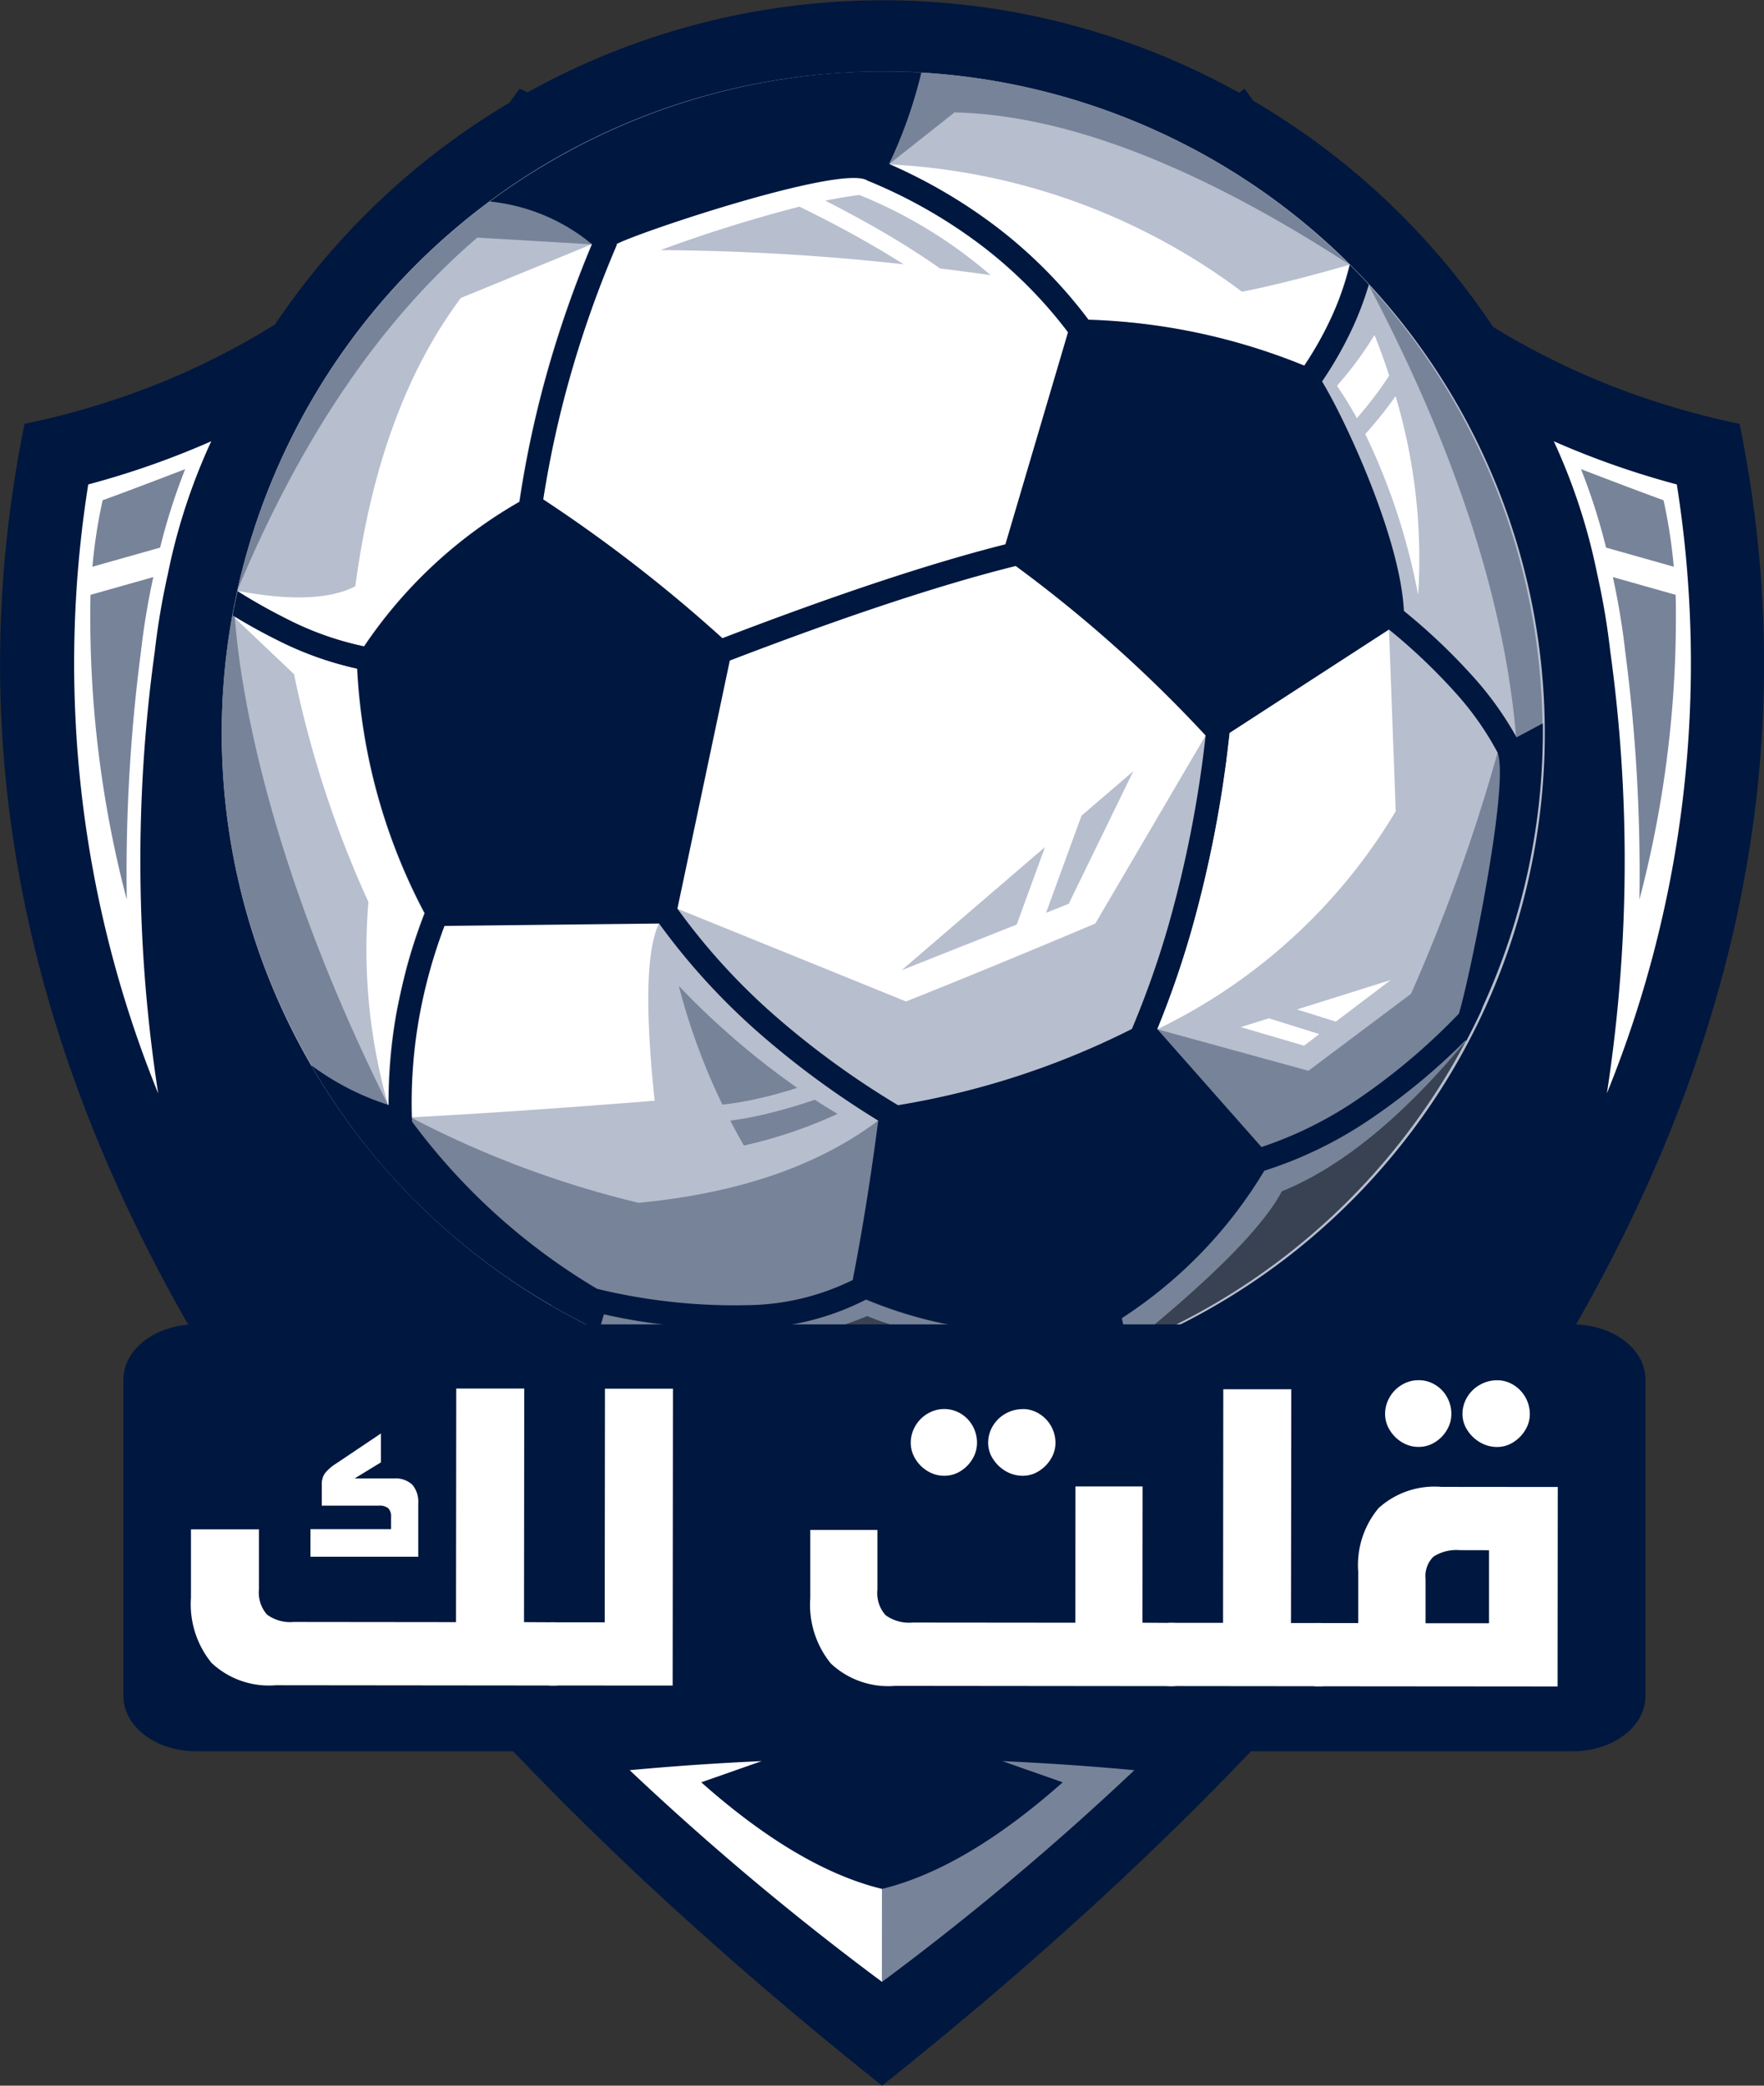 <svg xmlns="http://www.w3.org/2000/svg" width="81.739" height="96.633" viewBox="0 0 81.739 96.633">
  <rect x="0" y="0" width="81.739" height="96.633" fill="#333333" stroke="none"/>
  <g id="logo" transform="translate(-501.251 -146)">
    <path id="Path_58560" data-name="Path 58560" d="M525.322,166.49q20.991,9.738,33.6,0,8.932,12.617,22.937,15.531,7.944,39.012-39.735,76.994-47.68-37.982-39.735-76.994,14-2.914,22.937-15.531" transform="translate(0 -16.382)" fill="#00173f" fill-rule="evenodd"/>
    <path id="Path_58561" data-name="Path 58561" d="M583.84,149.007a33.958,33.958,0,1,1-44.866,17,33.926,33.926,0,0,1,44.866-17" transform="translate(-27.743)" fill="#00173f" fill-rule="evenodd"/>
    <path id="Path_58562" data-name="Path 58562" d="M595.664,165.2a30.653,30.653,0,1,1-40.493,15.346A30.62,30.62,0,0,1,595.664,165.2" transform="translate(-40.927 -13.185)" fill="#b7bece" fill-rule="evenodd"/>
    <path id="Path_58563" data-name="Path 58563" d="M706.73,183.948a24.192,24.192,0,0,1,5,2.937,22.1,22.1,0,0,1,4.226,4.272,28.762,28.762,0,0,1,10,2.127,16.087,16.087,0,0,0,1.286-2.3,13.344,13.344,0,0,0,.82-2.375q-3.06.875-4.977,1.248a29.64,29.64,0,0,0-16.353-5.9" transform="translate(-164.283 -30.34)" fill="#fff" fill-rule="evenodd"/>
    <path id="Path_58564" data-name="Path 58564" d="M556.068,204.354A30.768,30.768,0,0,1,570.1,184.747l2.391,3.552-5.295-.312q-6.7,5.732-11.128,16.368" transform="translate(-43.827 -30.979)" fill="#778399" fill-rule="evenodd"/>
    <path id="Path_58565" data-name="Path 58565" d="M623.875,191.8q7.989,12.3,6.376,18.682l-5.112,8.715q-5.092,2.146-8.771,3.609l-10.6-4.3q-1.968.144-1.049,8.9-6.794.54-11.252.767-2.514-6.463,3.446-12.576l2.644-16.049c.213-6.059,3.141-12.652,3.141-12.652a48.3,48.3,0,0,1,11.386-2.853c3.043.651,7.664,4.378,9.786,7.762" transform="translate(-73.135 -30.407)" fill="#fff" fill-rule="evenodd"/>
    <path id="Path_58566" data-name="Path 58566" d="M817.524,211.766a30.731,30.731,0,0,1,8.059,21.449q-.565-.22-1.213-.469-.8-9.508-6.845-20.981" transform="translate(-252.864 -52.581)" fill="#778399" fill-rule="evenodd"/>
    <path id="Path_58567" data-name="Path 58567" d="M613.622,293.019a30.6,30.6,0,1,1-60.587-7.319s.081,9.083,7.13,23.194a45.66,45.66,0,0,0,11.606,4.527q6.923-.662,11.1-3.808,9.69.345,12.933-4.235l7.006,1.925,4.753-3.566a83.677,83.677,0,0,0,4.009-11.169Z" transform="translate(-40.928 -111.692)" fill="#778399" fill-rule="evenodd"/>
    <path id="Path_58568" data-name="Path 58568" d="M671.256,384.5a30.616,30.616,0,0,1-39.882,14.075q-1.4-.634-2.708-1.388l1.073-.8q7.775,3.361,16.2-1.251l15.161-4.793q3.725-.98,10.153-5.846" transform="translate(-101.87 -190.685)" fill="#394252" fill-rule="evenodd"/>
    <path id="Path_58569" data-name="Path 58569" d="M590.749,184.412l2.9-9.823a21,21,0,0,0-3.959-3.982,23.337,23.337,0,0,0-5.333-3.045c-1.162-.783-10.847,2.471-11.641,2.952l.033.014a50.308,50.308,0,0,0-2.151,6.046,47.629,47.629,0,0,0-1.263,5.758,68.468,68.468,0,0,1,8.3,6.43q4.01-1.537,7.3-2.628,3.243-1.074,5.816-1.722m7.04,22.468,4.823,5.459a17.944,17.944,0,0,0,4.33-2.126,29.316,29.316,0,0,0,4.815-4.052c.38-1.111,2.372-10.524,1.8-12.091a13.818,13.818,0,0,0-1.946-2.77,26.821,26.821,0,0,0-3.086-2.934l-7.385,4.789a55.166,55.166,0,0,1-1.772,9.168A44.324,44.324,0,0,1,597.789,206.88ZM585.773,210.4a37.5,37.5,0,0,0,10.837-3.533,42.683,42.683,0,0,0,1.708-4.849,53.83,53.83,0,0,0,1.708-8.746,62.481,62.481,0,0,0-8.8-7.854q-2.6.645-5.948,1.754-3.3,1.093-7.3,2.628l-2.428,11.494a29.579,29.579,0,0,0,4.619,5.047A39.666,39.666,0,0,0,585.773,210.4Zm-2.1,8.1q.671-3.437,1.183-7.386a40.427,40.427,0,0,1-5.406-3.956,30.78,30.78,0,0,1-4.748-5.174l-9.943.109a23.942,23.942,0,0,0-1.139,4.051,22.592,22.592,0,0,0-.367,5.016,29.215,29.215,0,0,0,8.573,7.747,27.008,27.008,0,0,0,7.086.756A11.329,11.329,0,0,0,583.673,218.5Zm29.234-12.762-.012.025v0l-.011.023,0,0-.01.022,0,.005-.009.02,0,.007-.008.018,0,.009-.008.016,0,.01-.007.015-.006.012-.006.013-.007.014-.005.011-.007.016,0,.01-.008.017,0,.008-.009.019,0,.006-.01.021,0,0-.011.023-.012.027h0l-.024.05v0q-.277.587-.576,1.158h0l-.056.106-.021-.03a29.579,29.579,0,0,1-4.512,3.717,18.886,18.886,0,0,1-4.8,2.317,21.034,21.034,0,0,1-6.6,6.829l.293,1.3q-.512.206-1.03.393l-.282-1.245a20.1,20.1,0,0,1-10.841-1.3,12.3,12.3,0,0,1-5.32,1.342,27.254,27.254,0,0,1-6.824-.658l-.221.762a30.4,30.4,0,0,1-13.37-12.3,12.283,12.283,0,0,0,3.595,1.846,23.65,23.65,0,0,1,.4-4.453,25.043,25.043,0,0,1,1.268-4.436,27.114,27.114,0,0,1-3.123-11.323,15.625,15.625,0,0,1-3.759-1.356q-.975-.484-2.014-1.118.1-.571.23-1.14a25.885,25.885,0,0,0,2.268,1.281,14.294,14.294,0,0,0,3.6,1.285,21.611,21.611,0,0,1,7.192-6.692,48.613,48.613,0,0,1,1.335-6.171,51.33,51.33,0,0,1,2.024-5.759,8.827,8.827,0,0,0-4.733-1.979,30.712,30.712,0,0,1,20.014-5.982,21.557,21.557,0,0,1-1.5,4.249,24.194,24.194,0,0,1,5,2.937,22.1,22.1,0,0,1,4.226,4.272,28.762,28.762,0,0,1,10,2.127,16.075,16.075,0,0,0,1.286-2.3,13.282,13.282,0,0,0,.82-2.375q.452.452.883.921a14.586,14.586,0,0,1-.707,1.9,17.218,17.218,0,0,1-1.46,2.587c1.052,1.728,3.623,7.217,3.792,10.633a27.976,27.976,0,0,1,3.233,3.074,15.219,15.219,0,0,1,1.987,2.783l1.217-.649A30.583,30.583,0,0,1,612.907,205.74Z" transform="translate(-42.91 -13.194)" fill="#00173f" fill-rule="evenodd"/>
    <path id="Path_58570" data-name="Path 58570" d="M639.714,447.792a18.9,18.9,0,0,0,12.423-.684,16.406,16.406,0,0,0,10.783.54,20.1,20.1,0,0,1-10.841-1.3,12.3,12.3,0,0,1-5.32,1.342,27.252,27.252,0,0,1-6.824-.658Z" transform="translate(-110.703 -240.131)" fill="#778399" fill-rule="evenodd"/>
    <path id="Path_58571" data-name="Path 58571" d="M760.837,400.63q5.809-4.693,7.12-7.175,4.106-1.659,8.517-6.952l-.021-.03a29.594,29.594,0,0,1-4.512,3.717,18.89,18.89,0,0,1-4.8,2.317,21.035,21.035,0,0,1-6.6,6.829Z" transform="translate(-207.308 -192.26)" fill="#778399" fill-rule="evenodd"/>
    <path id="Path_58572" data-name="Path 58572" d="M558.275,291.251a49.352,49.352,0,0,0,3.446,10.554,26.319,26.319,0,0,0,.914,9.411,23.645,23.645,0,0,1,.4-4.453q.084-.447.184-.893c.006-.029.013-.058.02-.088a25.3,25.3,0,0,1,1.063-3.455A27.113,27.113,0,0,1,561.184,291a15.626,15.626,0,0,1-3.759-1.356q-.917-.456-1.892-1.043c0,.014,0,.029,0,.045Z" transform="translate(-43.399 -114.014)" fill="#fff" fill-rule="evenodd"/>
    <path id="Path_58573" data-name="Path 58573" d="M572.491,202.463l-6.058,2.485q-3.784,5.058-4.891,13.358-1.746.911-5.474.212a25.853,25.853,0,0,0,2.268,1.281,14.292,14.292,0,0,0,3.6,1.285,21.613,21.613,0,0,1,7.192-6.692,48.665,48.665,0,0,1,1.335-6.171,51.309,51.309,0,0,1,2.024-5.759" transform="translate(-43.827 -45.143)" fill="#fff" fill-rule="evenodd"/>
    <path id="Path_58574" data-name="Path 58574" d="M585.737,166.793l3.034-2.4q7.714.177,18.3,7.052h0a30.6,30.6,0,0,0-49.536,9.1,30.551,30.551,0,0,1,9.687-12.025q1.137-.842,2.342-1.573a30.7,30.7,0,0,1,17.672-4.409,21.565,21.565,0,0,1-1.5,4.249m-28.2,13.758a30.783,30.783,0,0,0-2.137,6.642v.008q.064-.32.135-.64A30.789,30.789,0,0,1,557.533,180.551Z" transform="translate(-43.29 -13.185)" fill="#778399" fill-rule="evenodd"/>
    <path id="Path_58575" data-name="Path 58575" d="M779.785,299.91l-.312-8.41-7.386,4.789a55.166,55.166,0,0,1-1.772,9.168,44.278,44.278,0,0,1-1.577,4.558,26.013,26.013,0,0,0,11.046-10.1" transform="translate(-213.86 -116.329)" fill="#fff" fill-rule="evenodd"/>
    <path id="Path_58576" data-name="Path 58576" d="M716.283,327.736l-6.642,5.705,5.333-2.116Zm4.092-3.515-2.4,2.061-1.643,4.5,1.051-.418Z" transform="translate(-166.61 -142.49)" fill="#b7bece" fill-rule="evenodd"/>
    <path id="Path_58577" data-name="Path 58577" d="M665.162,194.3a107.905,107.905,0,0,0-11.268-.656,66.253,66.253,0,0,1,6.439-2.014q1.745.85,3.223,1.7.846.485,1.605.97m4.026.5q-1.179-.165-2.339-.307-1.3-.92-2.907-1.841-1.128-.647-2.407-1.3.858-.175,1.579-.263A21.671,21.671,0,0,1,669.188,194.8Z" transform="translate(-122.04 -36.055)" fill="#b7bece" fill-rule="evenodd"/>
    <path id="Path_58578" data-name="Path 58578" d="M660.157,379.343a30.2,30.2,0,0,1-2.021-5.5,36.775,36.775,0,0,0,5.487,4.723q-.935.3-1.784.489a15.039,15.039,0,0,1-1.683.289m5.335.427a21.5,21.5,0,0,1-4.341,1.467q-.326-.572-.626-1.154.71-.093,1.485-.268a24.1,24.1,0,0,0,2.43-.7Q664.963,379.456,665.492,379.77Z" transform="translate(-125.432 -182.163)" fill="#778399" fill-rule="evenodd"/>
    <path id="Path_58579" data-name="Path 58579" d="M811.571,228a29.776,29.776,0,0,1,2.45,7.458,26.279,26.279,0,0,0-1.046-9.215q-.18.256-.377.516-.467.614-1.027,1.242m-1.311-2.239q.485.71.923,1.5.429-.494.795-.975.386-.507.7-1-.306-.936-.678-1.879A16.767,16.767,0,0,1,810.26,225.763Z" transform="translate(-247.057 -61.888)" fill="#fff" fill-rule="evenodd"/>
    <path id="Path_58580" data-name="Path 58580" d="M789.328,374.249l-1.3.408,2.932.86.707-.536Zm5.649-1.775-4.345,1.365,1.8.564Z" transform="translate(-229.283 -181.069)" fill="#fff" fill-rule="evenodd"/>
    <path id="Path_58581" data-name="Path 58581" d="M533.143,452.058h63.793c1.86,0,3.367,1.144,3.367,2.555v14.669c0,1.411-1.508,2.555-3.367,2.555H533.143c-1.86,0-3.367-1.144-3.367-2.555V454.613C529.776,453.2,531.284,452.058,533.143,452.058Z" transform="translate(-22.806 -244.697)" fill="#00173f" fill-rule="evenodd"/>
    <path id="Path_58582" data-name="Path 58582" d="M658.458,558.912q-3.871-.945-8.375-4.939l2.8-.982q-3.059.136-6.117.42a129.48,129.48,0,0,0,11.7,9.813Z" transform="translate(-116.338 -325.395)" fill="#fff" fill-rule="evenodd"/>
    <path id="Path_58583" data-name="Path 58583" d="M705.1,558.912q3.871-.945,8.375-4.939l-2.795-.982q3.059.136,6.116.42a129.514,129.514,0,0,1-11.7,9.813Z" transform="translate(-162.981 -325.395)" fill="#778399" fill-rule="evenodd"/>
    <path id="Path_58584" data-name="Path 58584" d="M522.218,278.181a70.768,70.768,0,0,1-.156-20.48,33.815,33.815,0,0,1,.6-3.555v0a27.711,27.711,0,0,1,2.016-6.175,39.147,39.147,0,0,1-5.7,2,52.929,52.929,0,0,0,3.239,28.211" transform="translate(-13.638 -81.526)" fill="#fff" fill-rule="evenodd"/>
    <path id="Path_58585" data-name="Path 58585" d="M862.839,278.181a70.784,70.784,0,0,0,.156-20.48,33.72,33.72,0,0,0-.6-3.555v0a27.7,27.7,0,0,0-2.016-6.175,39.157,39.157,0,0,0,5.7,2,52.937,52.937,0,0,1-3.24,28.211" transform="translate(-287.129 -81.526)" fill="#fff" fill-rule="evenodd"/>
    <path id="Path_58586" data-name="Path 58586" d="M524.943,259.418l-2.91.823a51.428,51.428,0,0,0,1.68,14.122,79.171,79.171,0,0,1,.659-11.507,33.773,33.773,0,0,1,.572-3.438m-2.822-.479,3.137-.887a28.151,28.151,0,0,1,1.161-3.635q-2.426.933-3.825,1.442A24.1,24.1,0,0,0,522.121,258.939Z" transform="translate(-16.588 -86.681)" fill="#778399" fill-rule="evenodd"/>
    <path id="Path_58587" data-name="Path 58587" d="M868.136,259.418l2.91.823a51.437,51.437,0,0,1-1.68,14.122,79.161,79.161,0,0,0-.659-11.507,33.74,33.74,0,0,0-.572-3.438m2.822-.479-3.137-.887a28.16,28.16,0,0,0-1.161-3.635q2.426.933,3.825,1.442A24.218,24.218,0,0,1,870.958,258.939Z" transform="translate(-292.149 -86.681)" fill="#778399" fill-rule="evenodd"/>
    <g id="Group_56578" data-name="Group 56578" transform="translate(510.1 209.947)">
      <path id="Path_58588" data-name="Path 58588" d="M562.174,477.726a.888.888,0,0,1,.483.111.71.71,0,0,1,.257.433,3.942,3.942,0,0,1,.085.947,4.033,4.033,0,0,1-.077.9.672.672,0,0,1-.252.423.9.9,0,0,1-.5.115l-12.847-.013a3.882,3.882,0,0,1-2.979-1.035,4.3,4.3,0,0,1-.953-3.026l0-3.161,3.151,0,0,2.769a1.548,1.548,0,0,0,.371,1.178,1.807,1.807,0,0,0,1.238.343l7.521.008.011-10.823,3.151,0-.011,10.823Zm-9.2-6.664,1.812,0a1.134,1.134,0,0,1,.865.293,1.213,1.213,0,0,1,.271.856l0,2.477-4.994,0v-1.279l3.735,0v-.554a.545.545,0,0,0-.13-.413.649.649,0,0,0-.443-.121l-2.638,0v-.977a.877.877,0,0,1,.136-.508,2.06,2.06,0,0,1,.519-.458l2.085-1.4v1.339Z" transform="translate(-545.391 -466.509)" fill="#fff"/>
      <path id="Path_58589" data-name="Path 58589" d="M625.849,480.683a.9.9,0,0,1-.5-.116.677.677,0,0,1-.246-.418,4.017,4.017,0,0,1-.075-.906,3.941,3.941,0,0,1,.087-.946.71.71,0,0,1,.257-.433.889.889,0,0,1,.483-.11l2.376,0,.011-10.823,3.151,0-.014,13.753Z" transform="translate(-609.059 -466.537)" fill="#fff"/>
      <path id="Path_58590" data-name="Path 58590" d="M705.256,481.538a.889.889,0,0,1,.483.111.688.688,0,0,1,.251.428,4.157,4.157,0,0,1,.08.952,4.31,4.31,0,0,1-.071.906.661.661,0,0,1-.242.418.9.9,0,0,1-.5.115l-12.807-.013a3.882,3.882,0,0,1-2.979-1.035,4.3,4.3,0,0,1-.954-3.027l0-3.162,3.111,0,0,2.769a1.535,1.535,0,0,0,.376,1.178,1.848,1.848,0,0,0,1.253.344l7.541.007.006-6.313,3.111,0-.006,6.313Zm-10.531-9.908a1.461,1.461,0,0,1,.765.212,1.519,1.519,0,0,1,.553.574,1.592,1.592,0,0,1,.2.786,1.434,1.434,0,0,1-.207.735,1.632,1.632,0,0,1-.554.568,1.409,1.409,0,0,1-.76.216,1.458,1.458,0,0,1-.77-.217,1.649,1.649,0,0,1-.568-.569,1.41,1.41,0,0,1-.211-.735,1.53,1.53,0,0,1,.212-.785,1.578,1.578,0,0,1,.569-.573A1.487,1.487,0,0,1,694.725,471.63Zm3.645,0a1.427,1.427,0,0,1,.745.212,1.584,1.584,0,0,1,.764,1.36,1.407,1.407,0,0,1-.212.735,1.673,1.673,0,0,1-.559.568,1.372,1.372,0,0,1-.74.216,1.543,1.543,0,0,1-.8-.217,1.7,1.7,0,0,1-.588-.569,1.358,1.358,0,0,1-.221-.735,1.5,1.5,0,0,1,.217-.785,1.583,1.583,0,0,1,.589-.573A1.606,1.606,0,0,1,698.37,471.634Z" transform="translate(-659.82 -470.293)" fill="#fff"/>
      <path id="Path_58591" data-name="Path 58591" d="M775.581,477.9a.889.889,0,0,1,.483.111.71.71,0,0,1,.257.433,3.94,3.94,0,0,1,.085.947,4.037,4.037,0,0,1-.077.9.671.671,0,0,1-.252.423.9.9,0,0,1-.5.115l-6.806-.007a.9.9,0,0,1-.5-.116.677.677,0,0,1-.246-.418,4,4,0,0,1-.075-.906,3.93,3.93,0,0,1,.086-.947.709.709,0,0,1,.257-.433.889.889,0,0,1,.483-.11l2.376,0,.011-10.823,3.151,0L774.3,477.9Z" transform="translate(-723.328 -466.65)" fill="#fff"/>
      <path id="Path_58592" data-name="Path 58592" d="M802.72,479.142a.9.9,0,0,1-.5-.116.677.677,0,0,1-.246-.418,4,4,0,0,1-.075-.906,3.934,3.934,0,0,1,.086-.947.707.707,0,0,1,.257-.433.889.889,0,0,1,.483-.11l1.832,0,0-2.386a4.11,4.11,0,0,1,.944-2.939,3.86,3.86,0,0,1,2.916-.984l5.387.005-.009,9.243Zm4.635-14.182a1.458,1.458,0,0,1,.765.212,1.515,1.515,0,0,1,.553.574,1.59,1.59,0,0,1,.2.786,1.433,1.433,0,0,1-.207.735,1.632,1.632,0,0,1-.554.568,1.408,1.408,0,0,1-.76.216,1.46,1.46,0,0,1-.77-.217,1.647,1.647,0,0,1-.568-.569,1.41,1.41,0,0,1-.211-.735,1.533,1.533,0,0,1,.212-.785,1.58,1.58,0,0,1,.569-.573A1.485,1.485,0,0,1,807.355,464.96Zm1.905,7.875a1.947,1.947,0,0,0-1.214.3,1.246,1.246,0,0,0-.368,1.022l0,2.064,2.94,0,0-3.383Zm1.74-7.872a1.425,1.425,0,0,1,.745.212,1.584,1.584,0,0,1,.764,1.36,1.408,1.408,0,0,1-.212.735,1.679,1.679,0,0,1-.559.568,1.371,1.371,0,0,1-.74.216,1.545,1.545,0,0,1-.8-.217,1.706,1.706,0,0,1-.589-.57,1.362,1.362,0,0,1-.221-.735,1.506,1.506,0,0,1,.217-.785,1.581,1.581,0,0,1,.59-.573A1.6,1.6,0,0,1,811,464.963Z" transform="translate(-750.47 -464.96)" fill="#fff"/>
    </g>
  </g>
</svg>
